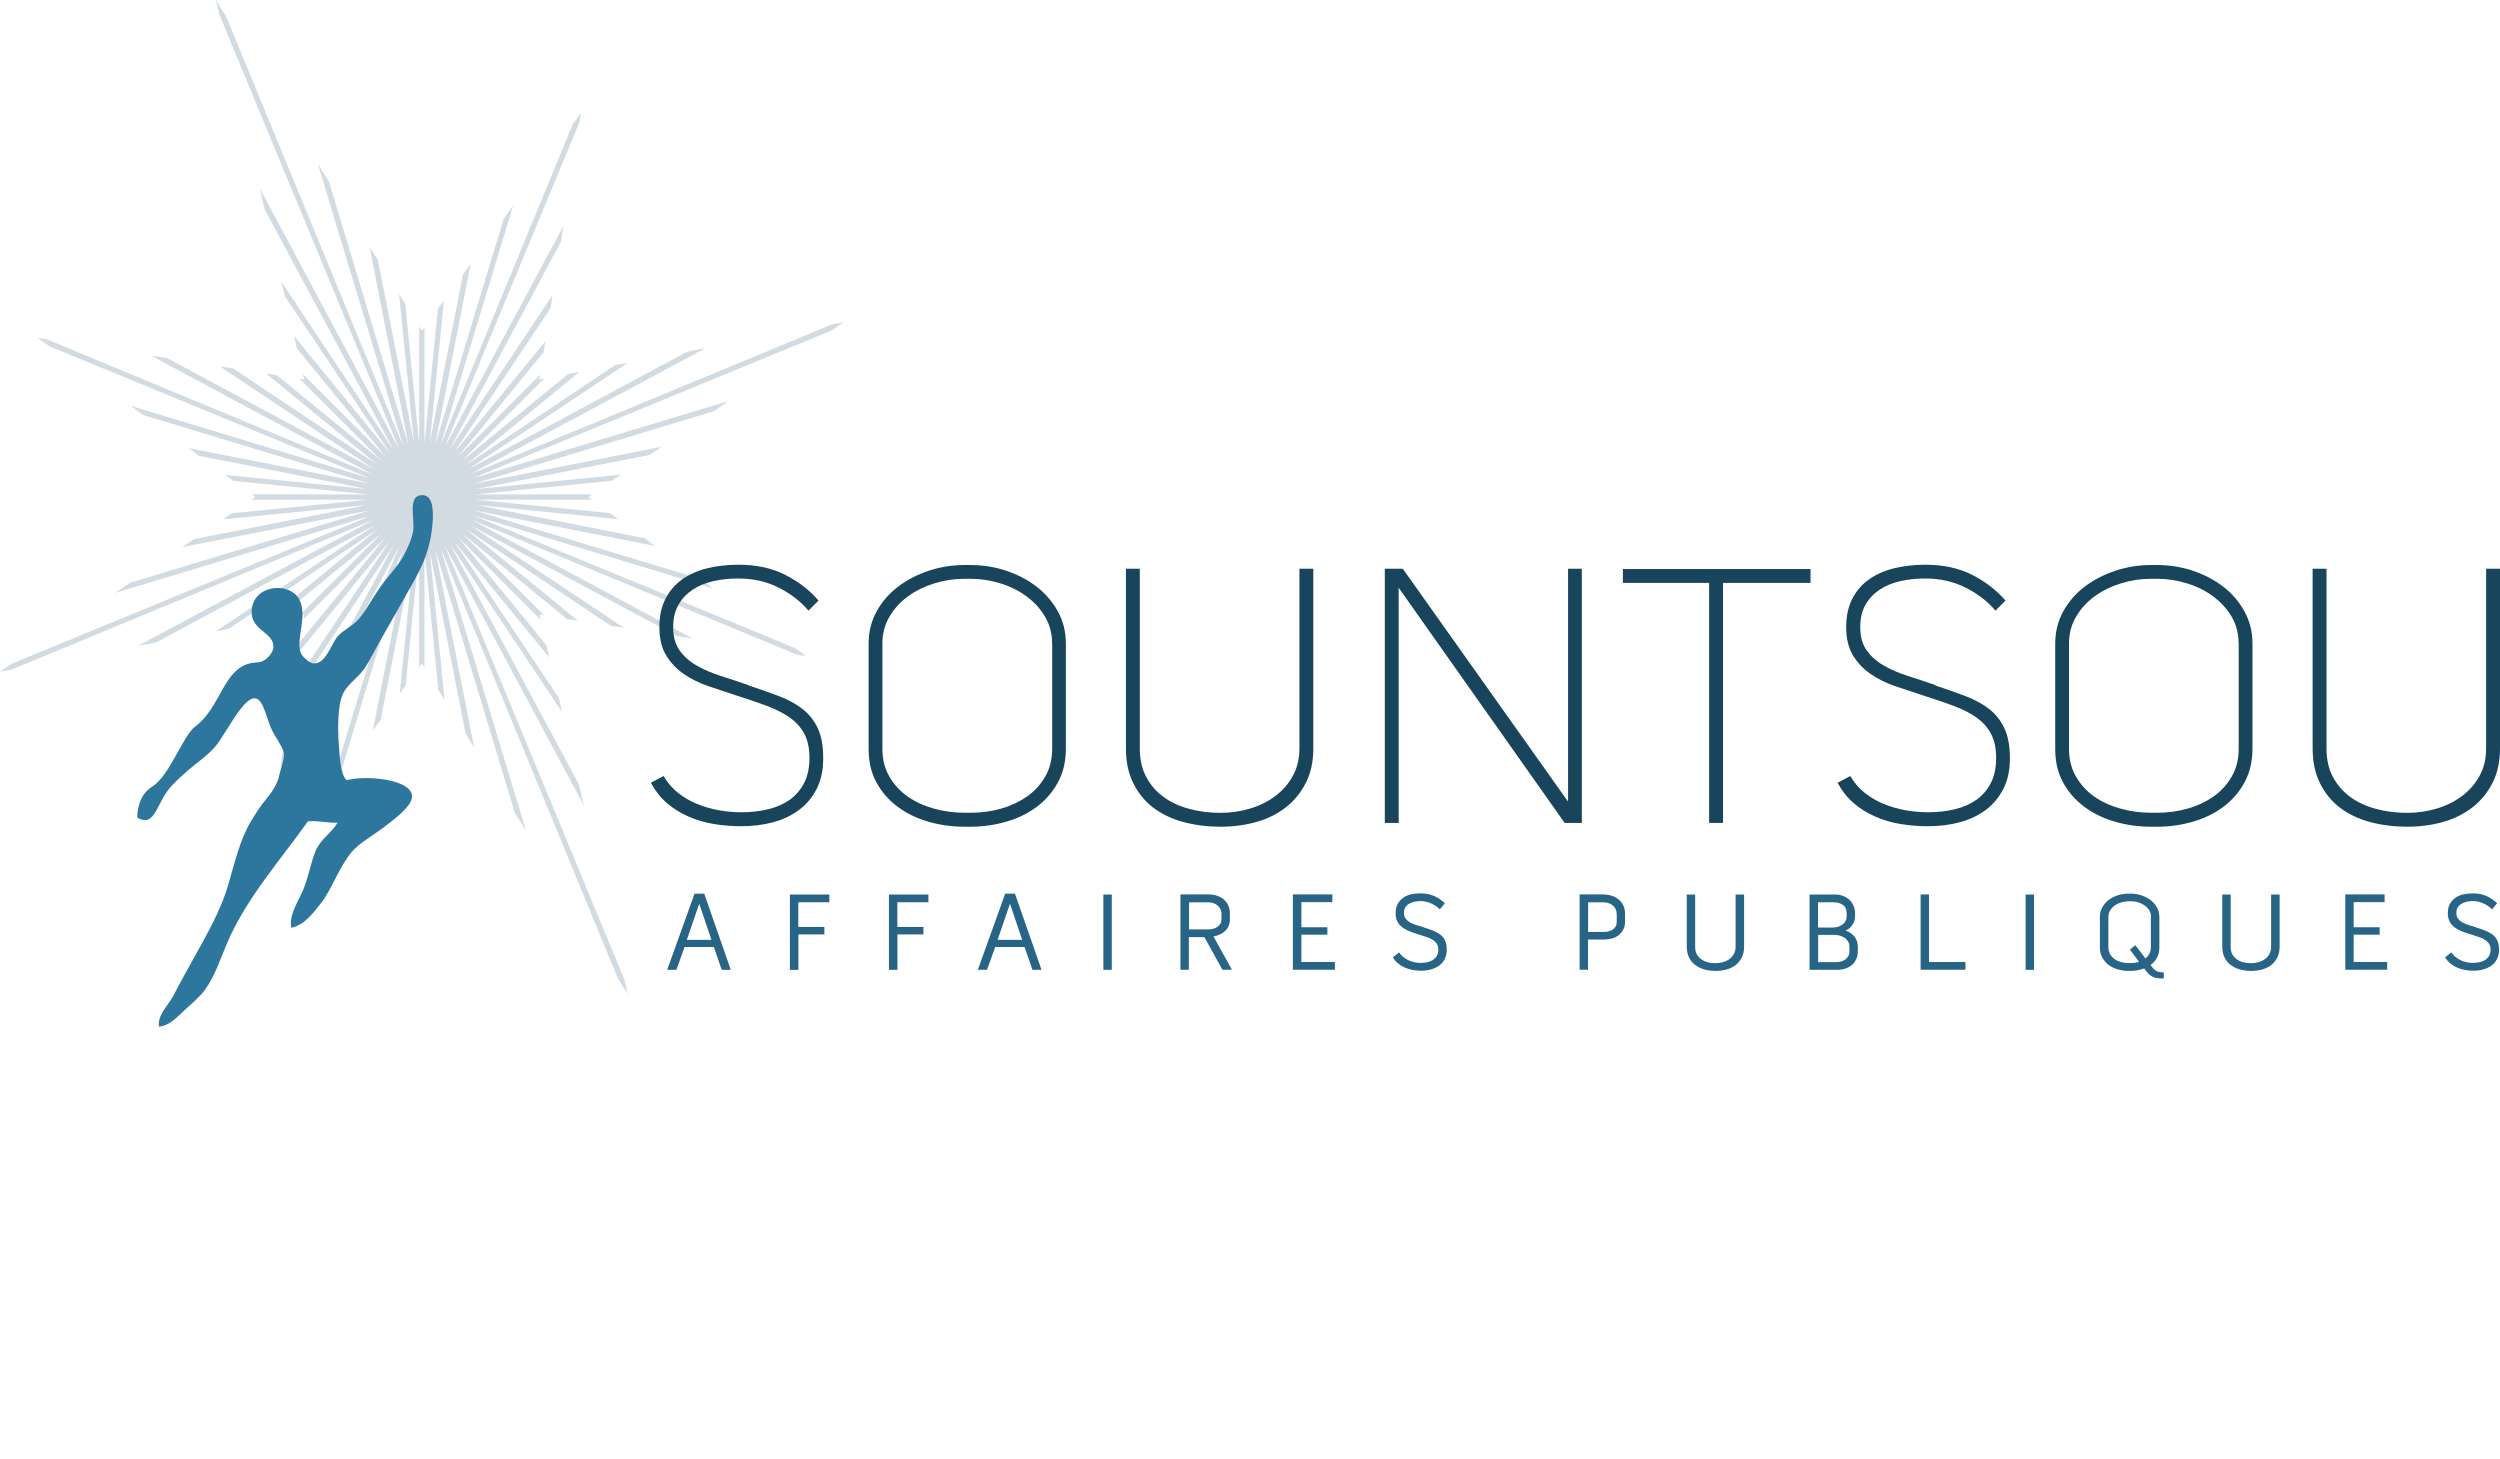 <?xml version="1.0" encoding="UTF-8"?><svg id="Calque_1" xmlns="http://www.w3.org/2000/svg" viewBox="0 0 255.92 149.37"><defs><style>.cls-1{fill:#276485;}.cls-2{fill:#18455c;}.cls-3{fill:#d1dbe1;}.cls-4{fill:#2d779f;fill-rule:evenodd;}</style></defs><polygon class="cls-3" points="22.45 1.48 40.87 45.98 26.59 19.27 27.09 21.43 40.32 46.11 28.81 28.85 29.16 30.32 39.91 46.38 30.11 34.41 30.4 35.68 39.5 46.79 31.01 38.3 31.14 38.84 30.66 38.77 39.1 47.2 28.35 38.41 27.23 38.23 38.69 47.61 23.86 37.71 22.49 37.5 38.28 48.02 17.09 36.65 15.46 36.4 38.14 48.57 4.77 34.73 3.85 34.59 4.99 35.42 37.87 48.97 13.35 41.53 14.67 42.49 37.87 49.52 19.29 45.87 20.38 46.66 37.6 50.06 23.04 48.61 23.89 49.23 37.74 50.61 25.78 50.61 26.15 50.88 25.76 51.15 37.74 51.15 23.72 52.54 22.81 53.17 37.6 51.69 19.86 55.19 18.64 56.01 37.87 52.24 13.32 59.65 11.78 60.7 38 52.78 1.23 67.93 0 68.76 1.22 68.53 38.28 53.19 14.11 66.12 15.99 65.76 38.41 53.74 22.1 64.62 23.43 64.37 38.69 54.15 27.04 63.69 28.22 63.47 39.1 54.56 30.64 63.02 31.14 62.92 31.06 63.41 39.5 54.96 30.7 65.72 30.53 66.84 39.91 55.37 30 70.22 29.79 71.58 40.32 55.78 28.94 76.99 28.69 78.61 40.87 55.92 27.03 89.29 26.89 90.2 27.73 89.05 41.28 56.19 33.84 80.69 34.8 79.38 41.82 56.19 38.17 74.76 38.97 73.68 42.37 56.46 40.92 71.01 41.53 70.17 42.91 56.33 42.91 68.28 43.18 67.91 43.45 68.35 43.45 56.33 44.87 70.62 45.51 71.65 44 56.46 47.67 75.12 48.53 76.5 44.54 56.19 52.7 83.2 53.84 85.02 45.09 56.06 63.22 100.09 64.26 101.76 63.91 100.26 45.5 55.78 59.77 82.46 59.26 80.3 46.04 55.65 57.54 72.89 57.19 71.41 46.45 55.37 56.24 67.33 55.95 66.06 46.86 54.96 55.34 63.44 55.22 62.92 55.71 63 47.27 54.56 58.03 63.36 59.15 63.53 47.68 54.15 62.52 64.06 63.88 64.27 48.08 53.74 69.29 65.11 70.92 65.37 48.22 53.19 81.61 67.03 82.51 67.17 81.36 66.33 48.49 52.78 73 60.22 71.68 59.26 48.49 52.24 67.06 55.89 65.97 55.09 48.76 51.69 63.31 53.15 62.46 52.53 48.63 51.15 60.58 51.15 60.21 50.88 60.61 50.61 48.63 50.61 62.64 49.21 63.56 48.59 48.76 50.06 66.51 46.57 67.72 45.74 48.49 49.52 73.04 42.11 74.58 41.05 48.35 48.97 85.13 33.83 86.36 32.99 85.14 33.22 48.08 48.57 72.24 35.64 70.37 35.99 47.95 48.02 64.27 37.14 62.93 37.39 47.68 47.61 59.32 38.07 58.15 38.29 47.27 47.2 55.72 38.75 55.22 38.84 55.29 38.36 46.86 46.79 55.65 36.05 55.83 34.93 46.45 46.38 56.36 31.55 56.57 30.19 46.04 45.98 57.41 24.78 57.66 23.16 45.5 45.84 59.33 12.48 59.47 11.55 58.64 12.69 45.09 45.57 52.53 21.06 51.57 22.37 44.54 45.57 48.19 27 47.4 28.08 44 45.29 45.45 30.75 44.83 31.6 43.45 45.43 43.45 33.48 43.18 33.85 42.91 33.41 42.91 45.43 41.49 31.13 40.86 30.11 42.37 45.29 38.69 26.64 37.83 25.26 41.82 45.57 33.67 18.58 32.53 16.75 41.28 45.7 23.16 1.71 22.1 0 22.45 1.48"/><path class="cls-2" d="m76.62,70.16c1.15.38,2.19.75,3.14,1.11.94.36,1.75.8,2.41,1.32.66.52,1.18,1.18,1.55,1.97.37.79.55,1.81.55,3.06s-.22,2.23-.65,3.1c-.44.87-1.03,1.59-1.78,2.16-.75.57-1.64,1-2.66,1.28-1.02.28-2.13.42-3.33.42-.95,0-1.88-.08-2.79-.23-.92-.15-1.79-.41-2.6-.77-.82-.36-1.55-.82-2.2-1.38-.65-.56-1.19-1.25-1.63-2.07l1.3-.69c.38.66.87,1.23,1.45,1.7.59.47,1.24.85,1.95,1.15.71.29,1.46.51,2.24.65.78.14,1.55.21,2.32.21.97,0,1.88-.1,2.74-.31.85-.2,1.59-.53,2.22-.97.62-.45,1.11-1.02,1.47-1.72.36-.7.54-1.55.54-2.55s-.17-1.82-.52-2.47c-.34-.65-.83-1.2-1.46-1.65-.63-.45-1.37-.83-2.24-1.17-.87-.33-1.84-.66-2.91-1-1.1-.36-2.15-.71-3.16-1.05-1.01-.34-1.88-.78-2.62-1.3-.74-.52-1.33-1.16-1.78-1.91-.45-.75-.67-1.7-.67-2.85s.21-2.09.63-2.91c.42-.82,1-1.48,1.72-1.99.73-.51,1.58-.89,2.56-1.13.98-.24,2.05-.36,3.2-.36,1.81,0,3.4.34,4.76,1.03,1.36.69,2.51,1.57,3.42,2.64l-1.03,1.03c-.77-.92-1.77-1.7-3-2.33-1.24-.64-2.63-.96-4.19-.96-.89,0-1.74.09-2.55.27-.8.18-1.51.47-2.12.88-.61.41-1.1.92-1.45,1.55-.36.63-.54,1.38-.54,2.28,0,.97.22,1.76.65,2.37.43.61,1.01,1.13,1.74,1.55.73.42,1.55.78,2.47,1.07.92.29,1.86.61,2.83.94Z"/><path class="cls-2" d="m102.95,58.41c1.17.38,2.21.92,3.12,1.61.9.69,1.64,1.53,2.2,2.53.56,1,.84,2.1.84,3.33v10.79c0,1.27-.27,2.41-.8,3.4-.54,1-1.26,1.83-2.16,2.51-.91.68-1.95,1.19-3.12,1.53-1.17.34-2.4.52-3.67.52h-.61c-1.3,0-2.55-.17-3.73-.52-1.19-.34-2.23-.86-3.14-1.53-.91-.68-1.63-1.51-2.16-2.49-.54-.98-.8-2.12-.8-3.42v-10.79c0-1.22.28-2.33.84-3.33.56-1,1.3-1.84,2.22-2.53.92-.69,1.96-1.22,3.14-1.61,1.17-.38,2.37-.57,3.6-.57h.65c1.22,0,2.42.19,3.6.57Zm4.75,7.46c0-1.02-.24-1.94-.73-2.75-.48-.82-1.12-1.51-1.91-2.09-.79-.58-1.68-1.02-2.68-1.32-1-.31-2-.46-3.02-.46h-.65c-1.02,0-2.03.15-3.04.46-1.01.31-1.91.75-2.7,1.32-.79.57-1.43,1.27-1.91,2.09-.49.82-.73,1.74-.73,2.75v10.79c0,1.07.24,2.02.71,2.83.47.82,1.1,1.5,1.88,2.05.78.55,1.68.96,2.7,1.24,1.02.28,2.07.42,3.14.42h.61c1.07,0,2.1-.14,3.1-.42.99-.28,1.88-.7,2.66-1.24.78-.55,1.4-1.23,1.87-2.05.47-.81.71-1.76.71-2.83v-10.79Z"/><path class="cls-2" d="m133.03,58.22h1.41v18.41c0,1.33-.25,2.49-.75,3.48-.5.99-1.17,1.83-2.03,2.51s-1.85,1.18-3,1.51c-1.15.33-2.39.5-3.71.5s-2.62-.16-3.81-.48c-1.19-.32-2.21-.81-3.08-1.47-.87-.66-1.55-1.5-2.05-2.51-.5-1.01-.75-2.19-.75-3.54v-18.41h1.42v18.41c0,1.12.22,2.1.67,2.93.45.83,1.05,1.51,1.8,2.05.75.54,1.63.94,2.62,1.2.99.27,2.05.4,3.18.4,1.05,0,2.05-.15,3.02-.44.97-.29,1.83-.72,2.58-1.28.75-.56,1.35-1.25,1.8-2.07.45-.82.67-1.75.67-2.79v-18.41Z"/><path class="cls-2" d="m160.51,58.22h1.42v26.02h-1.76l-16.99-24.07v24.07h-1.42v-26.02h1.84l16.92,23.84v-23.84Z"/><path class="cls-2" d="m166.13,59.67v-1.42h19.21v1.42h-8.96v24.57h-1.42v-24.57h-8.84Z"/><path class="cls-2" d="m198.09,70.16c1.15.38,2.19.75,3.14,1.11.94.36,1.75.8,2.41,1.32.66.52,1.18,1.18,1.55,1.97.37.79.56,1.81.56,3.06s-.22,2.23-.65,3.1c-.44.87-1.03,1.59-1.78,2.16-.75.57-1.64,1-2.66,1.28-1.02.28-2.13.42-3.33.42-.94,0-1.88-.08-2.79-.23-.92-.15-1.79-.41-2.6-.77-.82-.36-1.55-.82-2.2-1.38-.65-.56-1.19-1.25-1.63-2.07l1.3-.69c.38.66.87,1.23,1.45,1.7.59.47,1.24.85,1.95,1.15.71.29,1.46.51,2.24.65.78.14,1.55.21,2.32.21.97,0,1.88-.1,2.74-.31.85-.2,1.59-.53,2.22-.97.62-.45,1.12-1.02,1.47-1.72.36-.7.54-1.55.54-2.55s-.17-1.82-.52-2.47c-.34-.65-.83-1.2-1.45-1.65-.63-.45-1.37-.83-2.24-1.17-.87-.33-1.84-.66-2.91-1-1.1-.36-2.15-.71-3.16-1.05-1.01-.34-1.88-.78-2.62-1.3-.74-.52-1.33-1.16-1.78-1.91-.44-.75-.67-1.7-.67-2.85s.21-2.09.63-2.91c.42-.82.99-1.48,1.72-1.99.73-.51,1.58-.89,2.57-1.13.98-.24,2.05-.36,3.2-.36,1.81,0,3.4.34,4.76,1.03,1.36.69,2.51,1.57,3.43,2.64l-1.03,1.03c-.77-.92-1.77-1.7-3.01-2.33-1.24-.64-2.63-.96-4.19-.96-.89,0-1.74.09-2.54.27-.8.18-1.51.47-2.12.88-.61.41-1.09.92-1.45,1.55-.36.63-.53,1.38-.53,2.28,0,.97.22,1.76.65,2.37.44.61,1.01,1.13,1.74,1.55.73.42,1.55.78,2.47,1.07.92.29,1.86.61,2.83.94Z"/><path class="cls-2" d="m224.42,58.41c1.17.38,2.21.92,3.12,1.61.91.69,1.64,1.53,2.2,2.53.56,1,.84,2.1.84,3.33v10.79c0,1.27-.27,2.41-.8,3.4-.54,1-1.26,1.83-2.16,2.51-.91.68-1.95,1.19-3.12,1.53-1.17.34-2.4.52-3.67.52h-.61c-1.3,0-2.54-.17-3.73-.52-1.19-.34-2.23-.86-3.14-1.53-.9-.68-1.63-1.51-2.16-2.49-.54-.98-.8-2.12-.8-3.42v-10.79c0-1.22.28-2.33.84-3.33.56-1,1.3-1.84,2.22-2.53.92-.69,1.96-1.22,3.14-1.61,1.17-.38,2.37-.57,3.6-.57h.65c1.22,0,2.42.19,3.6.57Zm4.74,7.46c0-1.02-.24-1.94-.72-2.75-.49-.82-1.12-1.51-1.91-2.09-.79-.58-1.68-1.02-2.68-1.32-1-.31-2-.46-3.02-.46h-.65c-1.02,0-2.04.15-3.04.46-1.01.31-1.91.75-2.7,1.32-.79.57-1.43,1.27-1.91,2.09-.49.82-.73,1.74-.73,2.75v10.79c0,1.07.24,2.02.71,2.83.47.82,1.09,1.5,1.87,2.05.78.55,1.68.96,2.7,1.24,1.02.28,2.06.42,3.14.42h.61c1.07,0,2.1-.14,3.1-.42,1-.28,1.88-.7,2.66-1.24.78-.55,1.4-1.23,1.87-2.05.47-.81.71-1.76.71-2.83v-10.79Z"/><path class="cls-2" d="m254.5,58.22h1.42v18.41c0,1.33-.25,2.49-.75,3.48-.5.99-1.17,1.83-2.03,2.51-.86.67-1.86,1.18-3,1.51-1.15.33-2.39.5-3.71.5s-2.62-.16-3.81-.48c-1.19-.32-2.21-.81-3.08-1.47-.87-.66-1.55-1.5-2.05-2.51-.5-1.01-.75-2.19-.75-3.54v-18.41h1.42v18.41c0,1.12.22,2.1.67,2.93.45.83,1.05,1.51,1.8,2.05.75.54,1.63.94,2.62,1.2.99.27,2.05.4,3.17.4,1.05,0,2.06-.15,3.03-.44.97-.29,1.83-.72,2.58-1.28.75-.56,1.35-1.25,1.8-2.07.45-.82.67-1.75.67-2.79v-18.41Z"/><path class="cls-4" d="m14.03,83.69c1.94,1.11,1.94-1.59,3.58-3.29,2.42-2.51,3.72-2.83,4.89-4.6,1.5-2.27,2.98-5.15,4.04-4.09.51.51.78,1.84,1.18,2.76.4.94,1.1,1.77,1.31,2.5.17.58-.33,1.79-.44,2.37-.13.68-.54,1.49-1.27,2.37-.68.81-1.29,1.78-1.71,2.5-1.02,1.73-1.6,4.12-2.23,6.31-.59,2.06-1.63,4.09-2.63,5.91-1.06,1.92-2.12,3.8-3.02,5.52-.54,1.02-1.65,1.99-1.45,3.15,1.09-.11,1.87-1,2.63-1.71.72-.67,1.55-1.33,2.1-2.1.99-1.39,1.55-3.11,2.23-4.73,1.94-4.58,5.56-8.64,8.28-12.48,1.15-.1,1.91.19,3.02.13-.45.94-1.7,1.64-2.23,2.89-.5,1.17-.72,2.72-1.31,4.07-.58,1.31-1.43,2.55-1.18,3.81,1.32-.28,2.21-1.47,3.02-2.5,1.11-1.4,1.84-3.67,3.16-5.26.76-.91,2.13-1.64,3.42-2.63.83-.64,2.87-2.11,2.76-3.15-.17-1.67-4.62-2.1-6.7-1.58-.62-.58-.69-2.21-.79-3.55-.14-1.82-.1-4.14.39-5.25.43-.97,1.61-1.7,2.23-2.63.61-.9,1.13-2.02,1.71-3.02,1.08-1.89,2.34-4.1,3.42-6.05.87-1.56,1.65-3.33,1.84-5.78.11-1.44.02-3.01-1.18-2.89-1.35.13-.66,2.31-.79,3.55-.07.74-.6,1.95-1.05,2.76-.51.91-1.55,1.99-2.37,3.15-.79,1.12-1.47,2.45-2.23,3.29-.66.72-1.59,1.09-2.1,1.71-.69.83-1.22,2.88-2.5,2.76-.43-.04-1.19-.75-1.31-1.18-.43-1.49.78-3.75-.13-5.39-1.05-1.89-4.85-1.46-4.86,1.31-.01,1.91,2.23,2.06,2.23,3.55,0,.63-.73,1.48-1.44,1.58-.97.13-.72.06-.97.13-2.77.68-2.99,4.53-5.58,6.45-1.3.96-2.62,5.07-4.45,6.19-1.41.87-1.5,2.66-1.5,3.15Z"/><path class="cls-1" d="m72.09,91.48l2.72,7.8h-.93l-.8-2.34h-3l-.84,2.34h-.94l2.8-7.8h1Zm.74,4.73l-1.25-3.7-1.27,3.7h2.52Z"/><path class="cls-1" d="m84.89,92.36h-3.17v2.53h2.67v.76h-2.66v3.63h-.87v-7.71h4.04v.79Z"/><path class="cls-1" d="m95.03,92.36h-3.17v2.53h2.67v.76h-2.66v3.63h-.87v-7.71h4.04v.79Z"/><path class="cls-1" d="m103.9,91.48l2.72,7.8h-.93l-.81-2.34h-3l-.84,2.34h-.94l2.8-7.8h1Zm.74,4.73l-1.25-3.7-1.27,3.7h2.52Z"/><path class="cls-1" d="m112.95,91.57h.86v7.71h-.86v-7.71Z"/><path class="cls-1" d="m125.42,95.3c-.32.29-.72.48-1.2.56l1.89,3.41h-.97l-1.85-3.34h-1.59v3.34h-.86v-7.71h2.86c.31,0,.6.04.87.13.27.09.5.21.7.38.2.17.35.37.46.61.11.24.17.52.17.83v.6c0,.5-.16.89-.48,1.18Zm-3.71-.16h1.98c.17,0,.33-.02.49-.06.16-.04.31-.11.43-.19.12-.09.23-.19.31-.32s.12-.28.12-.44v-.6c0-.17-.04-.33-.11-.48-.08-.14-.18-.27-.3-.37-.12-.1-.27-.18-.43-.23-.16-.05-.33-.08-.5-.08h-1.98v2.78Z"/><path class="cls-1" d="m133.22,95.69v2.79h3.43v.79h-4.3v-7.71h4.04v.79h-3.17v2.57h2.66v.76h-2.66Z"/><path class="cls-1" d="m145.72,94.93c.36.11.69.22.99.34.29.12.55.26.75.42.21.17.37.37.48.62.11.25.16.55.16.91s-.07.69-.21.96c-.14.27-.33.5-.57.67-.24.17-.52.3-.84.39-.32.09-.66.13-1.03.13-.29,0-.57-.03-.86-.08-.28-.05-.55-.14-.8-.25-.25-.11-.49-.26-.69-.43-.21-.17-.38-.38-.51-.61l.63-.51c.1.17.23.32.4.45.17.14.35.25.54.35.2.09.4.17.62.21.21.05.42.07.63.07.24,0,.47-.03.7-.07.22-.05.42-.13.58-.24.17-.11.3-.25.4-.42.1-.17.15-.38.15-.63s-.06-.45-.17-.62c-.11-.16-.26-.3-.45-.41-.18-.11-.4-.21-.64-.28-.24-.08-.49-.16-.75-.24-.34-.1-.66-.22-.95-.33-.29-.12-.54-.26-.75-.42-.21-.16-.38-.36-.49-.59-.12-.23-.17-.51-.17-.86s.07-.66.2-.91c.14-.25.32-.46.55-.63.23-.17.5-.29.81-.36.31-.08.65-.11,1-.11.54,0,1.02.1,1.43.29.41.2.76.44,1.05.72l-.52.63c-.1-.11-.23-.22-.37-.32-.14-.1-.3-.19-.47-.27-.17-.08-.35-.14-.54-.19-.19-.05-.38-.07-.58-.07-.23,0-.44.02-.65.07-.2.05-.39.12-.54.21-.16.09-.29.22-.38.37-.09.16-.14.34-.14.57s.06.43.18.58c.12.16.27.29.46.39.19.11.4.2.64.27.24.07.48.15.72.22Z"/><path class="cls-1" d="m164.15,91.57c.31,0,.6.04.86.13.27.09.5.22.7.39.2.17.36.37.47.61.11.24.17.51.17.82v.85c0,.3-.06.57-.18.79-.12.23-.27.41-.47.57-.2.15-.43.27-.69.34-.26.07-.54.11-.84.11h-1.61v3.09h-.86v-7.71h2.45Zm1.34,1.95c0-.18-.04-.34-.11-.48-.07-.14-.17-.26-.29-.36-.12-.1-.27-.18-.43-.23-.16-.05-.33-.08-.5-.08h-1.59v3.03h1.59c.17,0,.34-.02.5-.06.16-.04.3-.1.43-.18.12-.08.22-.19.3-.32.08-.13.11-.28.11-.46v-.85Z"/><path class="cls-1" d="m177.68,91.57h.86v5.35c0,.41-.08.77-.23,1.08-.15.31-.36.57-.62.78-.26.21-.57.36-.92.46-.35.1-.73.15-1.14.15s-.8-.05-1.16-.15c-.36-.1-.67-.26-.94-.46-.27-.2-.48-.46-.63-.77-.15-.31-.23-.67-.23-1.09v-5.35h.86v5.35c0,.29.05.54.16.75.11.21.26.38.45.52.19.14.41.24.66.31.25.07.52.1.81.1.27,0,.53-.04.78-.11.25-.07.47-.18.66-.32.19-.14.34-.31.45-.53.11-.21.17-.45.17-.73v-5.35Z"/><path class="cls-1" d="m189.63,94.68c-.19.28-.42.47-.71.57.39.14.69.36.92.63.23.28.34.63.34,1.07v.41c0,.31-.05.58-.16.82-.11.24-.25.44-.44.6-.19.16-.41.28-.66.37-.25.08-.52.13-.82.13h-2.86v-7.71h2.58c.29,0,.57.04.82.13.25.09.47.22.66.39.18.17.33.38.44.62.11.25.16.52.16.83v.25c0,.32-.09.61-.28.89Zm-3.52.27h1.54c.18,0,.36-.03.52-.08.17-.05.32-.13.45-.23.13-.1.24-.22.31-.36.08-.14.11-.31.11-.49v-.25c0-.43-.13-.74-.39-.91-.26-.18-.59-.27-1-.27h-1.54v2.58Zm3.21,1.97c0-.2-.04-.38-.13-.53-.09-.15-.2-.28-.35-.38-.15-.1-.32-.18-.5-.23-.19-.05-.38-.08-.59-.08h-1.63v2.79h1.81c.18,0,.35-.02.52-.06.17-.04.31-.11.44-.2.13-.09.23-.21.31-.35.08-.14.12-.31.12-.5v-.45Z"/><path class="cls-1" d="m197.47,91.57v6.91h3.73v.79h-4.59v-7.71h.86Z"/><path class="cls-1" d="m207.36,91.57h.86v7.71h-.86v-7.71Z"/><path class="cls-1" d="m219.51,99.13c-.44.17-.9.26-1.39.26h-.18c-.39,0-.77-.05-1.13-.15-.36-.1-.67-.26-.95-.46-.27-.2-.49-.46-.65-.76-.16-.3-.25-.65-.25-1.05v-3.08c0-.38.08-.71.25-1.01.16-.3.39-.55.66-.76.28-.21.59-.37.95-.48.36-.11.72-.16,1.1-.16h.19c.38,0,.74.06,1.09.17.35.11.66.28.94.48.28.21.5.46.66.76.17.3.25.64.25,1.01v3.08c0,.4-.08.75-.24,1.05-.16.3-.38.55-.66.76l.12.16c.1.13.19.23.28.31.09.07.18.13.27.17.09.04.2.07.31.09.11.01.23.02.37.02v.62c-.23,0-.42,0-.59-.02-.17-.01-.32-.05-.46-.11-.14-.06-.27-.14-.4-.24-.12-.1-.25-.25-.39-.43l-.16-.22Zm.69-5.24c0-.26-.06-.49-.18-.69-.12-.2-.28-.38-.48-.51-.2-.14-.42-.25-.67-.32-.25-.08-.5-.11-.76-.11h-.19c-.26,0-.51.04-.76.11-.25.08-.48.18-.67.32-.2.14-.36.31-.48.51-.12.2-.18.43-.18.68v3.08c0,.27.06.51.17.71.12.2.27.37.47.51.19.14.42.24.67.31.26.07.52.1.79.1h.18c.15,0,.3-.01.45-.03.15-.02.28-.06.41-.1l-.93-1.25.55-.45,1.03,1.35c.17-.13.31-.29.41-.48.1-.19.15-.42.15-.66v-3.07Z"/><path class="cls-1" d="m232.5,91.57h.86v5.35c0,.41-.08.77-.23,1.08-.15.31-.36.57-.62.78-.26.21-.57.36-.92.46-.35.1-.73.15-1.14.15s-.8-.05-1.16-.15c-.36-.1-.67-.26-.94-.46-.27-.2-.48-.46-.63-.77-.15-.31-.23-.67-.23-1.09v-5.35h.86v5.35c0,.29.05.54.16.75.11.21.26.38.45.52.19.14.41.24.66.31.25.07.52.1.81.1s.53-.04.78-.11c.25-.07.47-.18.66-.32.19-.14.34-.31.45-.53.11-.21.17-.45.17-.73v-5.35Z"/><path class="cls-1" d="m240.94,95.69v2.79h3.43v.79h-4.29v-7.71h4.03v.79h-3.17v2.57h2.66v.76h-2.66Z"/><path class="cls-1" d="m253.44,94.93c.36.11.69.22.99.34.29.12.55.26.75.42.21.17.37.37.48.62.11.25.16.55.16.91s-.07.69-.21.96c-.14.27-.33.5-.57.67-.24.17-.52.3-.84.39-.32.09-.66.13-1.03.13-.29,0-.57-.03-.86-.08-.28-.05-.55-.14-.8-.25-.25-.11-.48-.26-.69-.43-.21-.17-.38-.38-.52-.61l.64-.51c.1.17.23.32.4.45.17.14.35.25.54.35.2.09.4.17.62.21.22.05.43.07.63.07.24,0,.47-.03.7-.07.22-.05.42-.13.58-.24.16-.11.3-.25.4-.42.1-.17.15-.38.15-.63s-.06-.45-.17-.62c-.11-.16-.26-.3-.45-.41-.18-.11-.4-.21-.64-.28-.24-.08-.49-.16-.75-.24-.34-.1-.66-.22-.95-.33-.29-.12-.54-.26-.75-.42-.21-.16-.38-.36-.49-.59-.12-.23-.18-.51-.18-.86s.07-.66.2-.91c.14-.25.32-.46.55-.63.23-.17.5-.29.82-.36.31-.08.65-.11,1-.11.54,0,1.02.1,1.43.29.41.2.76.44,1.05.72l-.52.63c-.11-.11-.23-.22-.37-.32-.14-.1-.3-.19-.47-.27-.17-.08-.35-.14-.54-.19-.19-.05-.38-.07-.58-.07-.23,0-.44.02-.64.07-.21.05-.39.12-.54.21-.16.09-.29.22-.38.37-.09.16-.14.34-.14.57s.06.43.18.58c.12.16.27.29.46.39.19.11.4.2.64.27.24.07.48.15.72.22Z"/></svg>